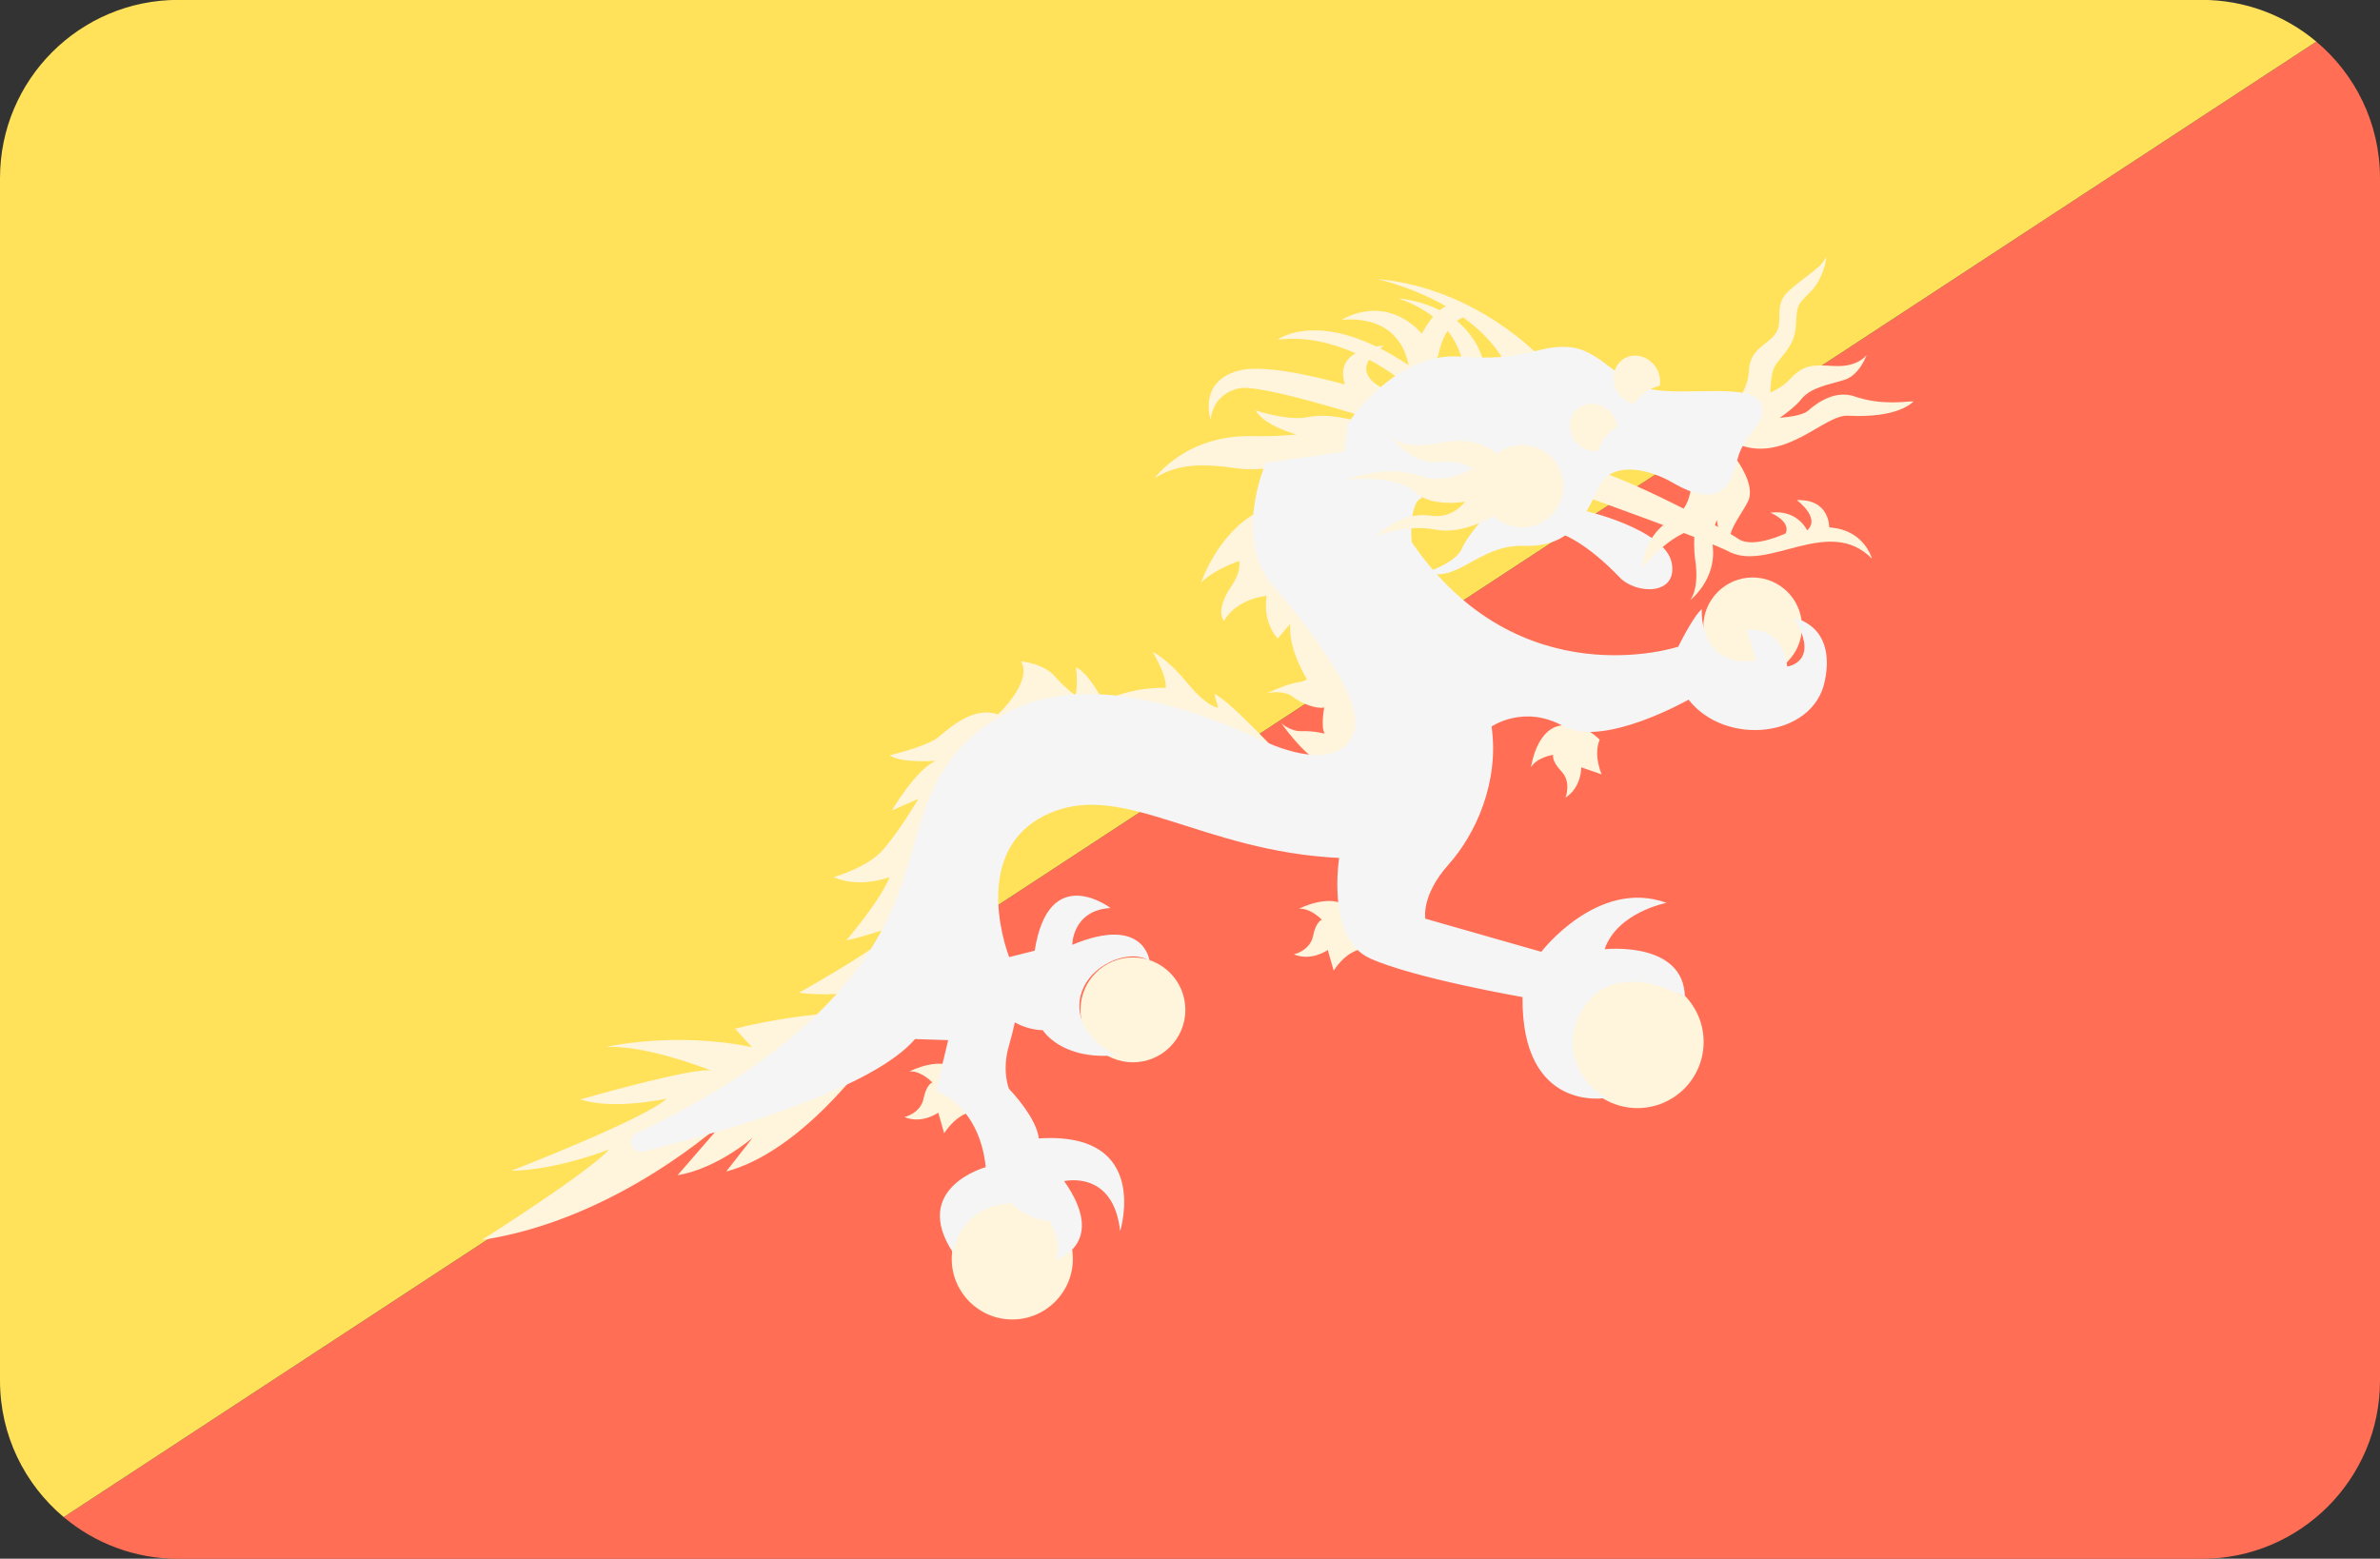<?xml version="1.0" encoding="iso-8859-1"?>
<!-- Generator: Adobe Illustrator 19.0.0, SVG Export Plug-In . SVG Version: 6.00 Build 0)  -->
<svg xmlns="http://www.w3.org/2000/svg" xmlns:xlink="http://www.w3.org/1999/xlink" version="1.1" id="Layer_1" x="0px" y="0px" viewBox="0 88.3 512 335.4" style="enable-background:new 0 0 512 512;" xml:space="preserve">
<rect x="0" y="88.3" width="512" height="335.4" fill="#333333" stroke="none"/>
<path style="fill:#FF6E55;" d="M38.345,423.724h435.31c21.177,0,38.345-17.167,38.345-38.345V126.622  c0-11.791-5.326-22.335-13.7-29.368L13.7,414.748C20.365,420.346,28.959,423.724,38.345,423.724z"/>
<path style="fill:#FFE15A;" d="M13.7,414.748L498.3,97.253c-6.665-5.599-15.258-8.977-24.644-8.977H38.345  C17.167,88.277,0,105.443,0,126.622V385.38C0,397.171,5.326,407.714,13.7,414.748z"/>
<g>
	<path style="fill:#FFF5DC;" d="M281.521,178.027c-4.436,0.95-11.405-1.426-11.405-1.426c1.436,2.473,5.276,4.138,8.739,5.186   c-2.796,0.279-5.985,0.437-9.532,0.359c-14.257-0.318-20.909,9.03-20.909,9.03c5.069-3.169,10.296-3.169,18.058-2.059   c7.762,1.109,24.236-3.801,24.236-3.801l1.426-6.336C292.134,178.977,285.956,177.077,281.521,178.027z"/>
	<path style="fill:#FFF5DC;" d="M296.173,148.327c0,0,7.371,1.562,14.852,5.855c-0.45,0.236-0.881,0.525-1.291,0.864   c-2.418-1.202-5.339-2.175-9.127-2.561c0,0,3.921,1.02,7.688,3.97c-0.975,1.149-1.779,2.456-2.398,3.618   c-8.287-8.886-17.249-2.955-17.249-2.955c11.117-0.845,13.74,6.298,14.366,9.748c-2.153-1.439-4.181-2.625-6.083-3.59   c0.279-0.209,0.42-0.397,0.747-0.612c0,0-0.696,0.028-1.662,0.172c-14.188-6.819-21.149-1.44-21.149-1.44   c6.301-0.77,12.124,0.868,16.744,2.908c-2.03,1.169-3.405,3.228-2.271,6.728c-7.957-2.165-17.958-4.298-22.869-2.983   c-8.871,2.376-6.019,10.613-6.019,10.613s0.159-5.544,6.178-6.812c4.506-0.949,26.929,6.178,26.929,6.178l7.286-3.485l-3.009-2.535   c0,0-5.784-2.322-3.304-6.312c4.147,2.211,6.788,4.41,6.788,4.41l1.783-2.605c0.087,0.674,0.118,1.18,0.118,1.18l5.069-2.217   l1.109-1.585c0.444-2.404,1.178-4.114,2.023-5.394c1.466,1.843,2.679,4.119,3.284,6.937l4.594,0.476c0,0-0.746-5.31-5.886-9.533   c0.456-0.324,0.906-0.593,1.349-0.772c3.385,2.429,6.542,5.466,8.734,9.276l8.474-0.119   C331.972,165.751,318.033,150.228,296.173,148.327z"/>
	<circle style="fill:#FFF5DC;" cx="377.04" cy="223.171" r="10.613"/>
	<circle style="fill:#FFF5DC;" cx="352.26" cy="312.5" r="14.238"/>
	<circle style="fill:#FFF5DC;" cx="243.72" cy="305.6" r="11.285"/>
	<circle style="fill:#FFF5DC;" cx="217.77" cy="359.19" r="13.03"/>
	<path style="fill:#FFF5DC;" d="M341.873,195.451c0,0,24.402,8.696,30.294,11.642c8.317,4.158,21.385-7.96,30.532,1.426   c0,0-1.585-6.257-9.187-6.732c0,0,0.159-6.178-6.969-5.86c0,0,5.227,3.801,2.218,6.495c0,0-2.059-4.594-7.921-3.801   c0,0,4.435,1.742,3.327,4.435c0,0-7.049,3.405-10.217,1.188c-3.168-2.218-28.195-15.722-36.116-16.039L341.873,195.451z"/>
</g>
<path style="fill:#F5F5F5;" d="M335.615,203.055c0,0,5.227,1.545,12.831,9.504c3.523,3.689,12.593,3.921,11.167-3.208  c-1.426-7.128-19.008-11.523-20.909-11.523C336.803,197.827,335.615,203.055,335.615,203.055z"/>
<g>
	<path style="fill:#FFF5DC;" d="M373.711,187.372l-9.98,3.327c0,0,1.109,6.772-4.594,9.742c-3.512,1.83-5.86,6.573-5.703,10.058   c0,0,3.327-4.594,8.078-7.128c1.119-0.597,2.151-1.12,3.091-1.651c-0.189,2.375-0.239,4.868,0.078,7.037   c0.95,6.494-1.109,8.712-1.109,8.712s5.545-4.277,4.91-11.246c-0.244-2.678,0.195-4.575,0.877-6.015   c0.491,4.853,3.082,7.125,3.082,7.125c-1.901-3.801,2.059-7.921,3.644-11.247C377.672,192.758,373.711,187.372,373.711,187.372z"/>
	<path style="fill:#FFF5DC;" d="M398.937,173.592c-3.929-1.336-7.722,1.069-9.98,3.089c-0.961,0.86-3.493,1.297-6.084,1.532   c1.73-1.224,3.572-2.669,4.541-3.907c2.138-2.732,6.059-3.208,9.385-4.277c3.327-1.069,4.753-5.346,4.753-5.346   s-1.782,2.614-6.772,2.376c-4.99-0.238-6.653-0.476-9.98,3.089c-1.023,1.096-2.455,1.943-3.94,2.624   c0.032-1.557,0.167-3.538,0.614-4.882c0.832-2.495,4.633-4.514,4.871-9.504c0.237-4.99,0.476-4.514,3.327-7.485   c2.851-2.97,3.683-8.554,2.851-6.772s-4.633,3.921-7.841,6.891s-0.95,6.296-2.614,8.91c-1.663,2.614-5.583,3.208-5.822,8.078   c-0.237,4.871-3.683,7.722-3.683,7.722s-8.435,4.633,1.663,8.317c10.099,3.683,18.268-6.563,23.285-6.296   c11.167,0.594,14.137-3.089,14.137-3.089C409.748,174.661,404.877,175.611,398.937,173.592z"/>
	<path style="fill:#FFF5DC;" d="M276.451,251.842c-0.633-0.476-11.563-12.514-15.207-14.257l0.792,3.01c0,0-2.376-0.159-6.653-5.386   s-7.445-6.653-7.445-6.653s3.01,4.753,2.851,7.762c0,0-6.495-0.476-13.464,2.851c0,0-3.168-6.178-5.86-7.286   c0,0,0.95,6.495-1.267,8.078c-2.218,1.585,20.909,12.514,24.077,12.831C257.443,253.111,276.451,251.842,276.451,251.842z"/>
	<path style="fill:#FFF5DC;" d="M290.867,228.242c-0.225-0.056-1.394,0.766-2.902,1.843c-0.666-3.847-2.008-11.624-2.008-11.981   c0-0.476-10.772-15.523-11.089-16.157c-0.005-0.011-0.041-0.012-0.049-0.022c1.046-2.53,2.173-6.838-4.228-3.463   c-8.713,4.595-12.198,15.207-12.198,15.207c1.986-2.072,5.452-3.654,8.219-4.682c0.057,1.292,0.067,2.826-1.724,5.474   c-3.644,5.385-1.585,7.445-1.585,7.445c2.851-4.91,9.187-5.386,9.187-5.386c-0.95,5.862,2.376,9.187,2.376,9.187l2.692-3.168   c-0.332,4.535,2.095,9.401,3.604,11.958c-0.596,0.288-1.14,0.509-1.544,0.555c-2.694,0.318-6.969,2.376-6.969,2.376   s3.466-0.739,5.434,0.781c1.967,1.521,5.099,2.684,6.798,2.326c0,0-0.806,4.115,0.089,5.635c0,0-2.237-0.628-4.831-0.537   s-4.482-1.71-4.482-1.71s4.753,6.81,8.237,8.236c3.485,1.426,9.504-3.801,9.504-3.801S291.5,228.398,290.867,228.242z"/>
	<path style="fill:#FFF5DC;" d="M208.972,327.56c0,0-3.01,0.317-5.86,4.594l-1.267-4.436c0,0-3.485,2.535-7.286,0.95   c0,0,3.485-0.792,4.118-3.96s1.901-3.485,1.901-3.485s-2.376-2.535-4.91-2.376c0,0,6.969-3.644,10.772-0.159   C210.239,322.174,208.972,327.56,208.972,327.56z"/>
	<path style="fill:#FFF5DC;" d="M292.767,292.552c0,0-3.01,0.317-5.86,4.594l-1.267-4.435c0,0-3.485,2.535-7.286,0.95   c0,0,3.485-0.792,4.118-3.96c0.633-3.168,1.901-3.485,1.901-3.485s-2.376-2.535-4.91-2.376c0,0,6.969-3.644,10.772-0.159   C294.035,287.167,292.767,292.552,292.767,292.552z"/>
	<path style="fill:#FFF5DC;" d="M344.147,247.488c0,0-1.47,2.646,0.394,7.436l-4.359-1.511c0,0,0.073,4.309-3.407,6.51   c0,0,1.353-3.307-0.876-5.646c-2.229-2.339-1.761-3.558-1.761-3.558s-3.439,0.489-4.766,2.655c0,0,1.021-7.798,6.057-8.908   C340.466,243.357,344.147,247.488,344.147,247.488z"/>
</g>
<path style="fill:#FF6E55;" d="M359.399,301.02l3.066,1.828C361.572,302.082,360.514,301.507,359.399,301.02z"/>
<path style="fill:#FFF5DC;" d="M186.478,316.313c0,0-14.098,19.8-30.255,24.077l5.703-7.286c0,0-7.604,6.653-16.157,8.078  l10.296-11.88c0,0-22.968,21.385-52.431,25.82c0,0,22.81-14.414,27.404-19.484c0,0-11.089,4.435-21.068,4.594  c0,0,28.671-11.089,33.423-15.523c0,0-11.405,2.535-18.534,0.159c0,0,24.711-7.128,28.195-6.178c0,0-14.257-5.703-22.81-5.069  c0,0,14.573-3.485,31.522,0l-3.644-3.96c0,0,9.663-2.535,19.167-3.168c9.504-0.633,4.753-1.426,4.753-1.426l1.109-3.168  c0,0-6.178,0.792-11.246,0c0,0,15.207-8.554,19.484-12.355c4.277-3.801,1.426-2.059,1.426-2.059s-7.921,2.692-10.772,3.168  c0,0,7.128-8.237,9.346-13.623c0,0-6.495,2.535-12.039,0c0,0,6.653-1.901,9.98-5.227c3.327-3.327,8.237-11.603,8.237-11.603  l-5.703,2.495c0,0,4.99-8.554,9.386-10.692c0,0-7.485,0.594-9.86-1.188c0,0,7.96-1.901,10.336-3.801  c2.376-1.901,7.604-6.891,12.949-4.99c0,0,7.485-6.891,4.99-11.405c0,0,4.871,0.356,7.366,3.327c2.495,2.97,6.415,5.465,6.415,5.465  l-20.355,15.919l-15.524,50.371L186.478,316.313z"/>
<g>
	<path style="fill:#F5F5F5;" d="M385.908,221.271c5.862,9.504-1.426,10.455-1.426,10.455c-1.109-9.03-8.712-7.919-8.712-7.919   l2.059,6.653c-12.672,1.585-11.722-11.089-11.722-11.089c-1.901,1.585-5.069,8.078-5.069,8.078s-34.215,11.405-57.342-22.493   c0,0-0.633-6.02,1.268-8.872l-14.257-10.771l-18.375,2.535c0,0-7.286,16.473,1.585,26.612   c8.871,10.137,19.325,24.394,17.425,31.047c-1.127,3.944-4.48,5.549-9.135,5.214c-3.199-0.231-7.011-1.378-11.139-3.313   c-10.138-4.753-34.849-14.889-52.59-6.653c-17.741,8.237-19.666,22.49-23.127,33.582c-3.064,9.818-9.863,34.884-58.3,57.753   c-2.314,1.092-1.137,4.609,1.346,3.992c20.996-5.22,49.621-13.918,58.457-24.203l7.128,0.237l-2.614,10.93   c0,0,9.267,2.851,10.692,16.395c0,0-16.236,4.435-7.049,18.375c0,0,1.426-10.138,12.672-10.613c0,0,2.535,3.327,8.078,3.801   c0,0,2.851,4.595,1.426,8.396c0,0,11.246-3.485,1.742-16.95c0,0,10.613-2.534,12.039,10.772c0,0,6.812-21.543-17.503-19.959   c0,0,0-3.801-6.415-10.692c0,0-1.583-3.882,0-9.267c0.477-1.621,0.908-3.303,1.268-5.017c1.321,0.733,3.352,1.599,6.018,1.692   c0,0,3.96,6.494,15.682,5.385c0,0-8.554-3.959-7.762-11.563c0.792-7.604,10.772-11.723,15.049-8.713c0,0-1.109-9.98-16.632-3.485   c0,0,0-7.445,8.237-7.919c0,0-13.305-10.138-16.316,9.187l-5.506,1.376c-2.69-7.457-6.098-24.771,8.991-31.078   c15.919-6.653,32.552,8.317,62.015,9.742c0,0-2.851,17.345,6.653,21.622c9.504,4.277,32.789,8.317,32.789,8.317   c-0.237,25.027,17.978,21.7,17.978,21.7c-8.841-5.298-8.841-15.406-3.384-21.31c7.437-8.046,20.333-0.392,20.333-0.392   c-0.182-12.182-17.266-10.297-17.266-10.297c2.692-7.919,13.305-9.98,13.305-9.98c-14.731-5.385-26.929,10.535-26.929,10.535   l-24.949-7.128c0,0-0.95-4.99,4.99-11.642c5.94-6.653,10.93-17.821,9.267-29.7c0,0,6.891-4.832,15.444-0.079   s26.929-5.703,26.929-5.703c7.921,10.137,26.77,8.237,29.304-3.959C395.096,222.697,385.908,221.271,385.908,221.271z"/>
	<path style="fill:#F5F5F5;" d="M359.772,192.126c-4.712-2.749-13.148-5.069-15.999,1.267c-2.851,6.336-6.019,12.672-15.84,12.355   c-9.821-0.317-14.257,8.078-21.068,5.703c0,0,6.336-2.059,7.604-5.069c1.267-3.01,6.336-8.554,6.336-8.554l-0.633-5.703   c0,0-11.722,0.632-15.207,3.959s-16.632-2.85-16.632-2.85l1.585-13.781c0,0,10.137-15.523,24.236-14.414   c14.098,1.109,16.474-2.535,23.285-2.059c6.812,0.476,10.296,7.445,17.582,9.03c7.286,1.585,21.859-1.426,23.761,3.01   c1.901,4.435-3.644,6.178-5.069,12.355C372.286,193.551,369.276,197.669,359.772,192.126z"/>
</g>
<g>
	<path style="fill:#FFF5DC;" d="M318.588,188.165c0,0-6.812,4.594-12.514,2.692c-5.703-1.901-10.772-1.267-16.632,0.633   c0,0,10.772-1.267,15.207,2.851s15.682,1.426,16.474-0.317L318.588,188.165z"/>
	<path style="fill:#FFF5DC;" d="M322.072,198.777c0,0-6.653,4.753-13.305,3.485c-6.653-1.267-12.672,1.426-12.672,1.426   s4.91-5.386,11.563-4.435c6.653,0.95,9.028-5.544,9.028-5.544l4.436,0.317L322.072,198.777z"/>
	<circle style="fill:#FFF5DC;" cx="327.46" cy="192.921" r="8.872"/>
	<path style="fill:#FFF5DC;" d="M322.23,186.264c0,0-3.485-4.435-12.198-2.692c-8.712,1.742-10.772-1.426-10.772-1.426   s4.118,6.336,10.613,5.544c6.495-0.792,9.187,3.644,9.187,3.644L322.23,186.264z"/>
	<path style="fill:#FFF5DC;" d="M351.539,175.172c0.783-1.079,1.768-2.108,3.114-2.891c0.794-0.462,1.611-0.754,2.42-0.994   c0.18-1.203,0.003-2.5-0.683-3.678c-1.497-2.57-4.61-3.546-6.954-2.18c-2.343,1.365-3.029,4.555-1.532,7.125   C348.745,173.997,350.101,174.867,351.539,175.172z"/>
	<path style="fill:#FFF5DC;" d="M343.757,185.378c0.446-1.257,1.099-2.521,2.168-3.655c0.631-0.668,1.332-1.178,2.039-1.638   c-0.168-1.204-0.704-2.399-1.696-3.335c-2.163-2.041-5.426-2.097-7.287-0.125c-1.862,1.972-1.617,5.226,0.547,7.267   C340.746,185.042,342.292,185.492,343.757,185.378z"/>
</g>
<g>
</g>
<g>
</g>
<g>
</g>
<g>
</g>
<g>
</g>
<g>
</g>
<g>
</g>
<g>
</g>
<g>
</g>
<g>
</g>
<g>
</g>
<g>
</g>
<g>
</g>
<g>
</g>
<g>
</g>
</svg>

